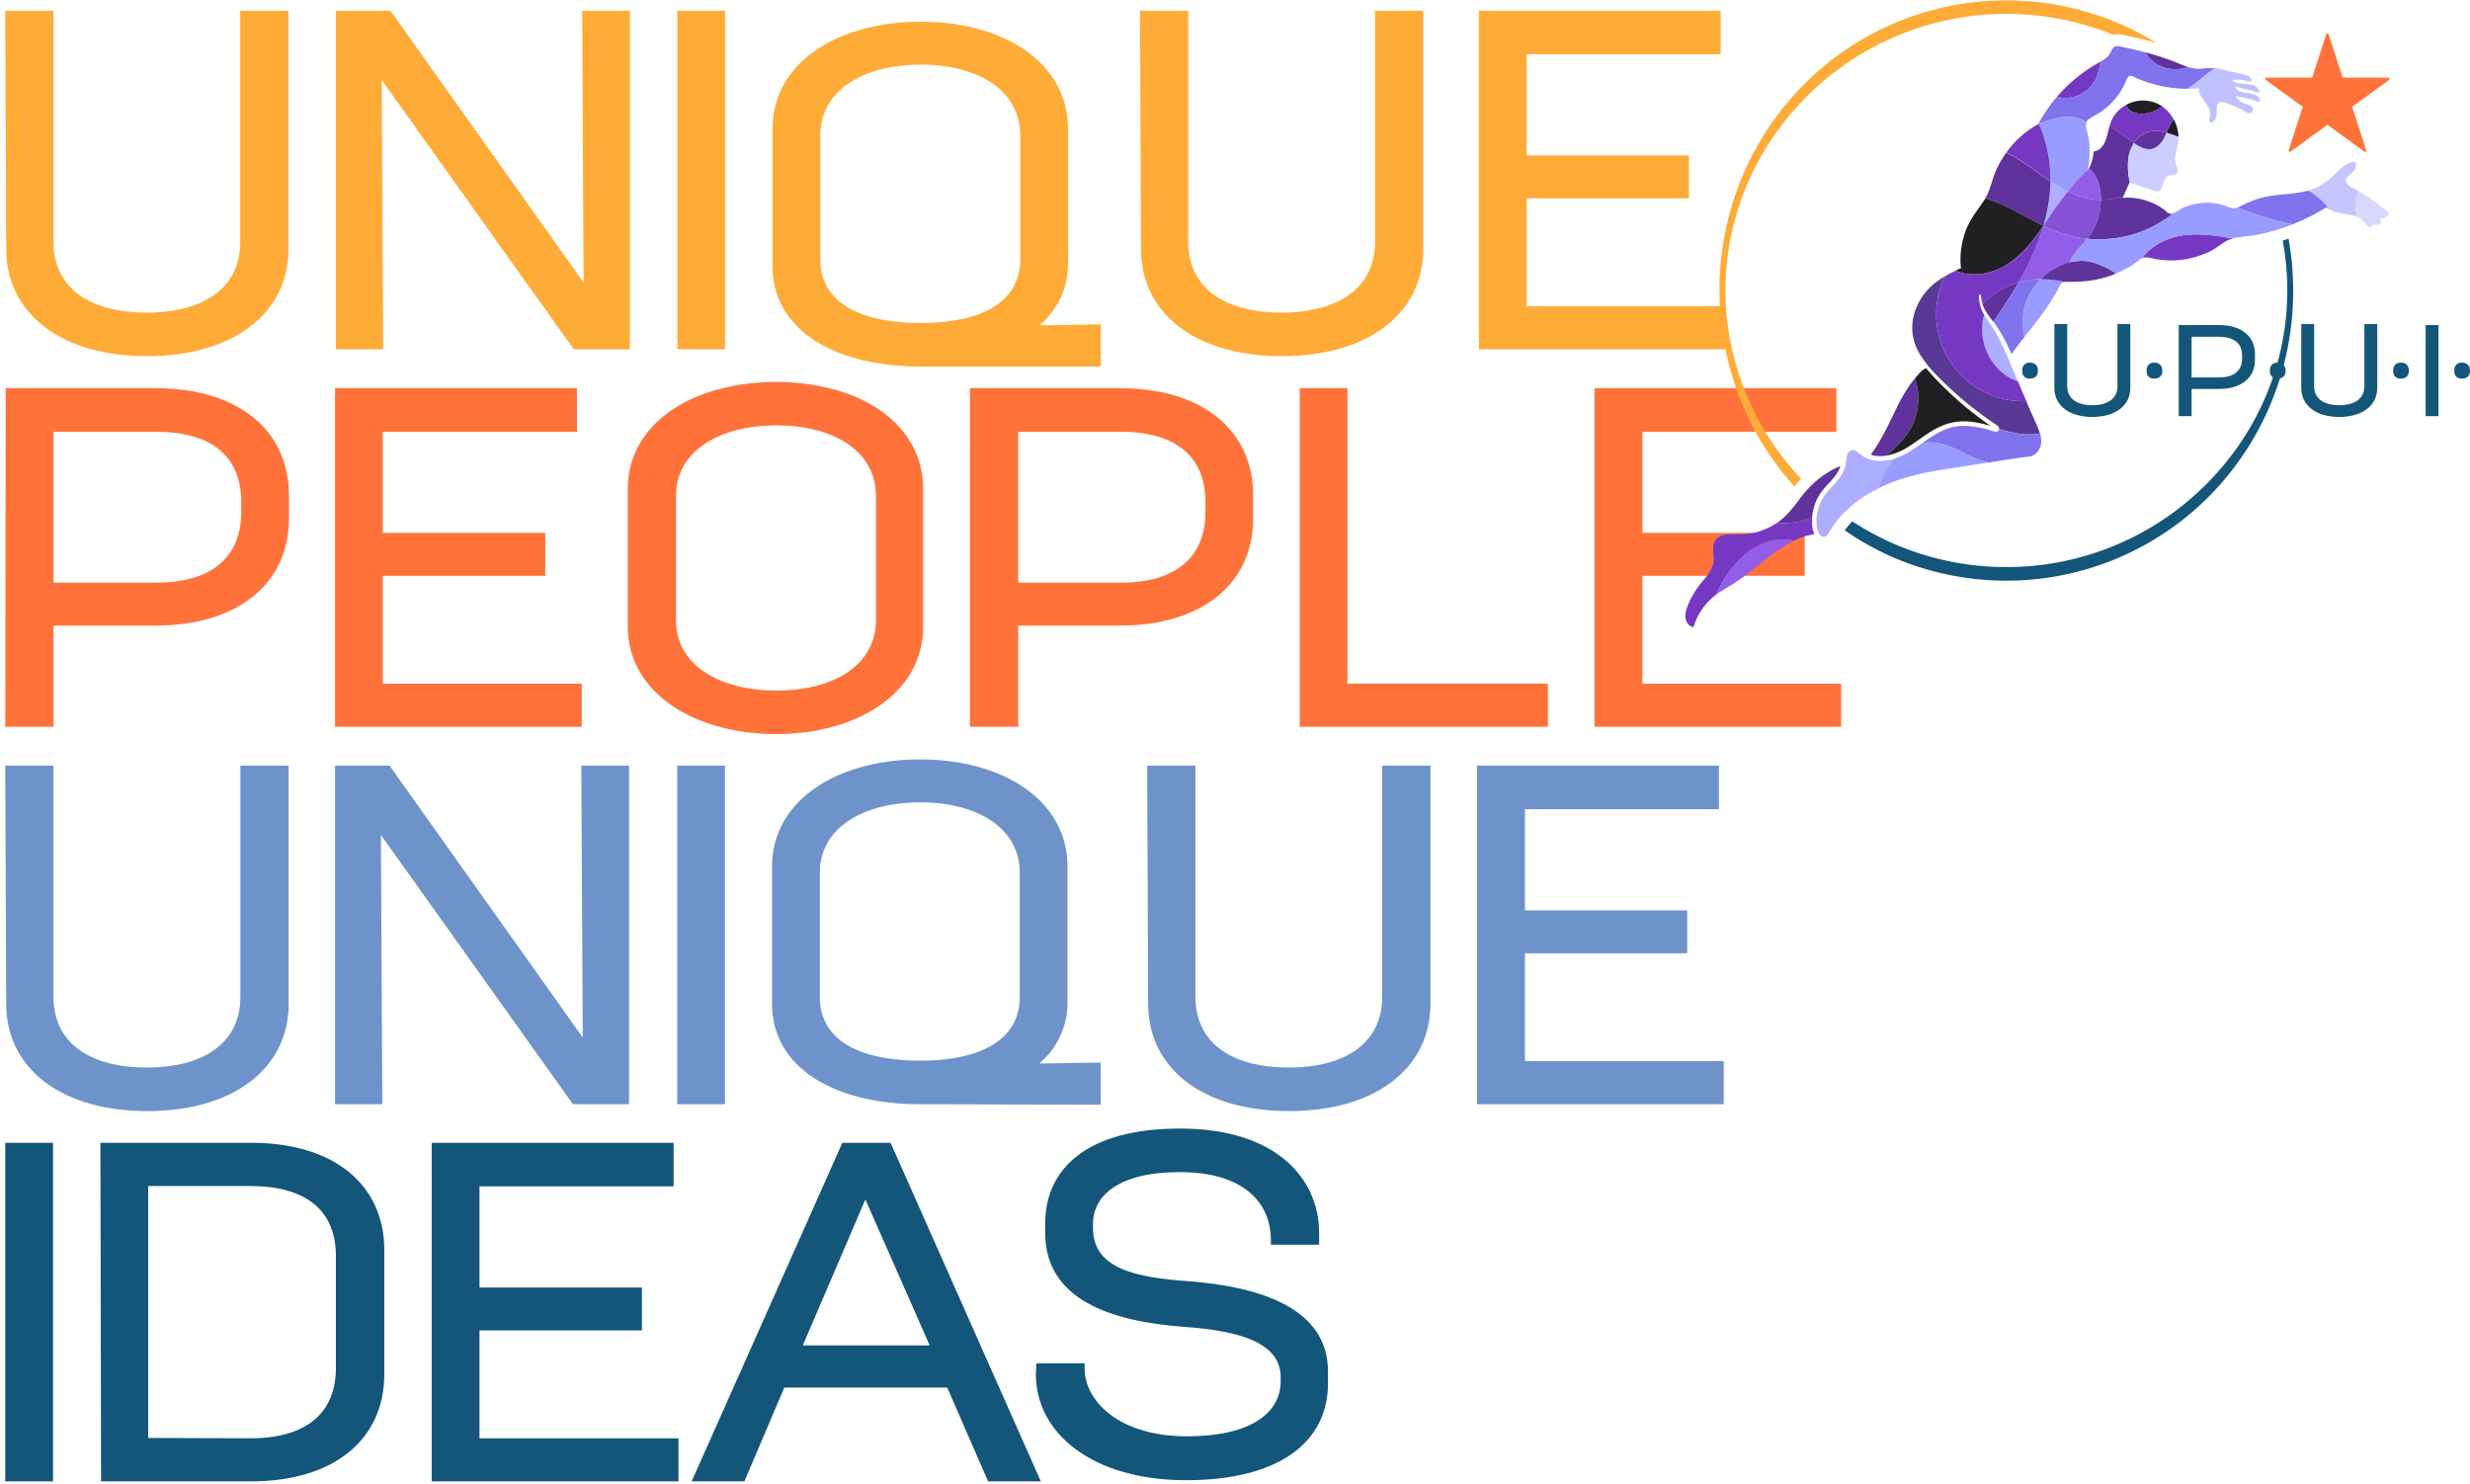 <svg width="869" height="522" viewBox="0 0 869 522" fill="none" xmlns="http://www.w3.org/2000/svg"><path d="M18.65 402.051H1.845v119.116H18.65V402.051zm16.68 0h53.024c29.03 0 46.856 14.651 46.856 37.778v43.56c0 23.127-17.826 37.778-46.856 37.778H35.557l-.227-119.116zm52.797 103.96c19.411 0 30.05-8.644 30.05-24.811v-39.294c0-16.166-10.639-24.642-30.05-24.642h-35.99v88.635l35.99.112zm63.764-103.96H237v15.325h-68.303v35.589h57.155v15.1h-57.155v37.946h70.001v15.156h-86.807V402.051zm110.006 119.116h-18.561l53.024-119.116h16.976l52.855 119.116H347.63l-14.374-33.006h-57.325l-14.034 33.006zm20.542-47.826h44.649l-22.636-51.362-22.013 51.362zm82.176 6.272h16.977v1.852c0 11.227 11.827 23.857 36.047 23.857 22.126 0 32.934-8.027 32.934-19.422v-1.347c0-11.901-13.751-16.335-33.953-17.739-25.239-1.852-48.893-9.318-48.893-33.007v-3.368c0-19.254 14.713-33.399 47.478-33.399 33.954 0 48.893 17.738 48.893 36.767v4.098h-16.976v-1.852c0-11.227-7.697-23.689-32.087-23.689-21.277 0-30.5 8.196-30.5 18.244v1.347c0 14.483 14.882 17.514 34.462 18.861 23.145 1.909 48.214 8.869 48.214 31.66v4.266c0 20.433-16.977 34.017-49.912 34.017s-52.854-16.503-52.854-37.217l.17-3.929z" fill="#135679"/><path d="M1.844 269.365H18.82v81.338c0 16.166 12.732 24.867 32.821 24.867 20.09 0 32.935-8.701 32.935-24.867v-81.338h16.977v83.695c0 23.184-19.92 37.835-49.742 37.835-29.822 0-49.628-14.651-49.628-37.835l-.34-83.695zm116.033 0h19.184l67.963 95.652-.51-95.652h16.808v119.116h-19.75l-67.567-94.754.509 94.754h-16.637V269.365zm137.19 0H238.26v119.116h16.807V269.365zm68.503 119.117c-28.804 0-51.949-12.069-51.949-35.42v-48.107c0-23.52 23.145-37.778 52.119-37.778 28.973 0 51.835 14.258 51.835 37.778v47.601a27.894 27.894 0 01-2.56 11.903 28.097 28.097 0 01-7.4 9.709l21.617-.337v14.819l-63.662-.168zm-35.142-37.778c0 16.335 15.789 22.454 35.312 22.454 19.523 0 35.028-6.288 35.028-22.454v-43.56c0-16.335-15.618-24.867-35.028-24.867-19.41 0-35.312 8.532-35.312 24.867v43.56zm115.177-81.339h16.977v81.338c0 16.166 12.677 24.867 32.766 24.867s32.935-8.701 32.935-24.867v-81.338h16.976v83.695c0 23.184-19.863 37.835-49.742 37.835-29.879 0-49.572-14.651-49.572-37.835l-.34-83.695zm116.032 0h85.109v15.324H536.5v35.589h57.098v15.1H536.5v37.947h69.944v15.156h-86.807V269.365z" fill="#6D93CA"/><path d="M2.013 136.567h52.799c28.804 0 46.856 14.651 46.856 37.779v8.027c0 22.958-18.052 37.722-46.856 37.722H18.82v35.589H1.844l.17-119.117zm52.799 68.428c19.41 0 30.049-8.701 30.049-24.868v-3.592c0-16.167-10.639-24.643-30.05-24.643h-35.99v53.103h35.99zm63.065-68.428h85.11v15.325h-68.303v35.589h57.155v15.1h-57.155v37.946h70v15.157h-86.807V136.567zm102.978 35.591c0-23.521 23.202-37.779 52.175-37.779 28.974 0 51.779 14.258 51.779 37.779v48.275c0 23.352-23.145 37.834-51.779 37.834-28.633 0-52.175-14.482-52.175-37.834v-48.275zm16.977 45.917c0 16.335 15.789 24.868 35.368 24.868 19.58 0 34.972-8.533 34.972-24.868v-43.56c0-16.335-15.618-24.867-34.972-24.867-19.353 0-35.368 8.532-35.368 24.867v43.56zm103.406-81.508h52.797c28.861 0 46.856 14.651 46.856 37.779v8.027c0 22.958-17.995 37.722-46.856 37.722h-35.82v35.589h-16.977V136.567zm52.797 68.428c19.41 0 30.049-8.701 30.049-24.868v-3.592c0-16.167-10.639-24.643-30.049-24.643h-35.82v53.103h35.82zm63.236-68.428h16.808v103.96h70.509v15.157h-87.317V136.567zm103.704 0h85.109v15.325h-68.246v35.589h57.098v15.1h-57.098v37.946h69.944v15.157h-86.807V136.567z" fill="#FF733A"/><path d="M1.844 3.77H18.82v81.337c0 16.167 12.676 24.868 32.765 24.868 20.09 0 32.935-8.701 32.935-24.868V3.77h16.977v83.695c0 23.183-19.92 37.834-49.742 37.834-29.823 0-49.572-14.651-49.572-37.834L1.843 3.77zm116.332 0h19.183l67.964 95.652-.51-95.652h16.807v119.116h-19.749l-67.568-94.754.51 94.754h-16.637V3.77zm136.932 0h-16.807v119.116h16.807V3.77zm68.63 125.18c-28.804 0-51.949-12.069-51.949-35.42V45.423c0-23.52 23.145-37.778 52.175-37.778 29.031 0 51.78 14.258 51.78 37.778v47.602a27.887 27.887 0 01-2.648 11.825 28.092 28.092 0 01-7.425 9.617l21.617-.336v14.819h-63.55zm-35.142-37.778c0 16.335 15.789 22.454 35.368 22.454 19.58 0 34.973-6.287 34.973-22.454v-43.56c0-16.335-15.619-24.867-34.973-24.867-19.353 0-35.368 8.532-35.368 24.867v43.56zM401.086 3.77h16.977v81.337c0 16.167 12.732 24.868 32.764 24.868 20.033 0 32.935-8.701 32.935-24.868V3.77h16.977v83.695c0 23.183-19.863 37.834-49.742 37.834-29.879 0-49.572-14.651-49.572-37.834l-.339-83.695zm119.213 0h85.054v15.324h-68.247v35.589h57.099v15.1h-57.099v37.947h69.945v15.156h-86.752V3.77z" fill="#FFAB37"/><path d="M722.773 113.984h4.524v21.888c0 4.35 3.413 6.686 8.814 6.686 5.493 0 8.865-2.336 8.865-6.686v-21.888h4.523v22.54c0 6.227-5.356 10.164-13.388 10.164-7.985 0-13.338-3.931-13.338-10.164v-22.54zm43.756.378h14.218c7.754 0 12.6 3.931 12.6 10.166v2.152c0 6.18-4.846 10.164-12.6 10.164h-9.694v9.564h-4.524v-32.046zm14.218 18.417c5.215 0 8.077-2.335 8.077-6.683v-.962c0-4.351-2.862-6.639-8.077-6.639h-9.694v14.284h9.694zm28.892-18.795h4.523v21.888c0 4.35 3.414 6.686 8.814 6.686 5.493 0 8.865-2.336 8.865-6.686v-21.888h4.523v22.54c0 6.227-5.356 10.164-13.388 10.164-7.984 0-13.337-3.931-13.337-10.164v-22.54zm32.324 16.471c0-1.968 1.057-2.883 2.676-2.883 1.71 0 2.862.915 2.862 2.883 0 1.879-1.152 2.75-2.862 2.75-1.614 0-2.676-.871-2.676-2.75zm-43.375 0c0-1.968 1.057-2.883 2.676-2.883 1.71 0 2.862.915 2.862 2.883 0 1.879-1.152 2.75-2.862 2.75-1.614 0-2.676-.871-2.676-2.75zm-43.377 0c0-1.968 1.057-2.883 2.676-2.883 1.71 0 2.862.915 2.862 2.883 0 1.879-1.152 2.75-2.862 2.75-1.614 0-2.676-.871-2.676-2.75zm-43.754 0c0-1.968 1.057-2.883 2.677-2.883 1.709 0 2.861.915 2.861 2.883 0 1.879-1.152 2.75-2.861 2.75-1.615 0-2.677-.871-2.677-2.75zm152.006 0c0-1.968 1.057-2.883 2.676-2.883 1.71 0 2.862.915 2.862 2.883 0 1.879-1.152 2.75-2.862 2.75-1.614 0-2.676-.871-2.676-2.75zm-5.547-16.093h-4.523v32.051h4.523v-32.051z" fill="#135679"/><path d="M828.916 76.182a6.794 6.794 0 012.95 2.108c.492.59.999 1.51 1.865 1.594a1.355 1.355 0 001.324-1.011 2.495 2.495 0 002.112 0c.908-.548.521-1.307.056-2.002a3.025 3.025 0 003.168-1.806.301.301 0 00.01-.2.306.306 0 00-.115-.165 71.2 71.2 0 00-10.349-7.41 14.214 14.214 0 00-1.035 8.892" fill="#D8D8FF"/><path d="M637.912 186.784c-.056-.176-.098-.358-.141-.534a5.145 5.145 0 01-.098-.541c-.042-.344-.099-.702-.12-1.032v-2.599c-3.928 1.707-8.23 2.107-12.567 2.002a24.032 24.032 0 01-6.047 2.88c-3.112.969-6.174 1.046-9.399 1.011-1.999 0-4.33.099-5.738 1.714-1.732 1.981-.901 4.777-.887 7.123 0 3.4-2.302 5.697-4.308 8.17a30.17 30.17 0 00-5.21 9.132c-.704 2.065-.704 4.769 1.161 6.027.29.197.605.355.937.47a.302.302 0 00.38-.168 22.323 22.323 0 018.068-11.359 42.924 42.924 0 012.922-5.718c3.766-6.16 9.455-11.534 16.509-13.15a17.71 17.71 0 017.822 0 26.09 26.09 0 017.188-2.325 7.461 7.461 0 01-.458-1.124" fill="#7638C3"/><path d="M637.533 182.078c.086-1.203.294-2.394.619-3.555a17.089 17.089 0 011.599-3.814 20.12 20.12 0 012.429-3.323c.887-1.011 1.795-1.959 2.64-2.936a15.357 15.357 0 002.112-3.077l.19-.407c.063-.141.105-.281.162-.422.08-.188.144-.383.19-.583-5.689 2.34-10.23 6.231-13.94 11.078-2.028 2.641-3.964 5.388-6.547 7.538a22.375 22.375 0 01-2.028 1.503c4.337.091 8.638-.295 12.567-2.002" fill="#5F329C"/><path d="M623.361 190.213c-7.04 1.615-12.743 6.989-16.51 13.15a42.797 42.797 0 00-2.921 5.718l.394-.289c2.035-1.404 4.224-2.606 6.336-3.961 1.81-1.188 3.52-2.48 5.252-3.808 4.872-3.786 9.709-8.106 15.292-10.789a17.71 17.71 0 00-7.822 0" fill="#915DE9"/><path d="M822.29 74.707c2.154.562 4.428.703 6.526 1.44h.099a14.216 14.216 0 011.02-8.858c-.422-.246-.844-.492-1.274-.702l-1.169-.64c-.957-.505-1.506-.639-1.9-1.734a1.044 1.044 0 010-1.517c.233-.34.5-.655.795-.942.359-.351.768-.646 1.12-.99 1.013-.977 1.907-2.354 1.091-3.71a.311.311 0 00-.317-.168c-2.499.28-4.323 1.925-6.041 3.624a26.74 26.74 0 01-6.871 5.255c-1.078.54-2.205.977-3.365 1.306a22.62 22.62 0 015.35 4.138c.706.746 1.371 1.53 1.993 2.346l.077.05a10.34 10.34 0 002.816 1.13" fill="#C5C6FF"/><path d="M812.04 67.044c-4.992 1.44-10.293 1.124-15.418 2.304a36.09 36.09 0 00-8.315 3.161 8.904 8.904 0 01-1.366.604c1.472.47 2.936.97 4.379 1.461a111.643 111.643 0 0015.186 4.377 71.153 71.153 0 009.857-4.763c.514-.302 1.02-.646 1.548-.934.761-.415.873-.127 1.5.274a28.93 28.93 0 00-1.992-2.347 22.646 22.646 0 00-5.351-4.137" fill="#8073ED"/><path d="M769.551 31.246c1.38 0 2.758-.051 4.133-.154-.162 1.777.908 3.252 1.929 4.65a11.318 11.318 0 011.774 2.943c.472 1.405-.19 2.719-.056 4.145a.267.267 0 00.239.225c2.07.035 2.344-2.382 2.323-3.97-.065-.747.024-1.5.261-2.212.577-1.405 1.88-1.032 3.027-.64a47.824 47.824 0 015.372 2.249c.88.421 2.443 1.742 3.478 1.18a1.227 1.227 0 00.521-1.44c-.261-1.11-1.408-1.356-2.352-1.623a5.972 5.972 0 01-3.745-2.81 61.84 61.84 0 018.343 2.072.266.266 0 00.335-.154.265.265 0 00.017-.133c-.789-4.215-7.618-1.581-8.709-5.093l8.138 2.016a.263.263 0 00.279-.064.258.258 0 00.052-.28c-1.337-4.117-7.181-1.335-9.56-4.018a12.7 12.7 0 015.632.491c.493.155.985.281 1.077-.414.091-.696-.704-1.286-1.253-1.524-1.612-.752-3.753-.956-5.478-1.405-1.724-.45-3.52-.928-5.301-1.216-.289-.049-.57-.077-.852-.105-2.964 1.925-5.576 4.39-8.448 6.456-.387.274-.789.547-1.19.807" fill="#BFC1FF"/><path d="M759.688 23.02a12.627 12.627 0 009.947.612l.155-.063c-2.147-.668-4.224-1.707-6.336-2.445a112.602 112.602 0 00-8.751-2.732 12.563 12.563 0 004.928 4.629m-95.916 137.253c3.287-2.944 6.533-6.021 8.652-9.877a21.647 21.647 0 001.338-17.273 32.184 32.184 0 00-1.866 2.416 60.075 60.075 0 00-4.604 8.064c-2.774 5.62-5.295 11.31-9.061 16.353.827.281 1.69.447 2.562.492.997.057 1.996-.002 2.979-.175" fill="#5F329C"/><path d="M672.367 150.404c-2.112 3.85-5.364 6.926-8.652 9.87l.704-.134a21.835 21.835 0 006.991-2.957c2.203-1.405 4.301-2.964 6.533-4.447a27.777 27.777 0 017.252-3.659 20.601 20.601 0 018.159-.703c2.368.28 4.706.773 6.984 1.475a97.857 97.857 0 01-2.999-2.149 132.7 132.7 0 01-6.252-4.917 113.085 113.085 0 01-5.92-5.318 114.42 114.42 0 01-5.569-5.683 58.44 58.44 0 01-1.936-2.269l-.191.155h-.035c-1.119.316-2.062 1.58-2.816 2.409-.317.337-.626.703-.922 1.04a21.655 21.655 0 01-1.338 17.28" fill="#202022"/><path d="M750.794 50.311a9.153 9.153 0 015.477-4.032 11.795 11.795 0 015.935.442 18.567 18.567 0 012.211-4.214c.114-.147.237-.288.366-.422a13.189 13.189 0 00-4.09-4.664 12.522 12.522 0 01-5.386 2.438 7.582 7.582 0 01-5.759-.928 4.74 4.74 0 01-1.591-1.988c-.258.14-.519.295-.782.464a11.483 11.483 0 00-4.885 6.582l-.085.288 7.984 5.62.605.421" fill="#7638C3"/><path d="M721.268 42.184c-1.345.393-2.682.85-4.02 1.264a49.027 49.027 0 014.147 20.372 54.605 54.605 0 006.16 3.575 66.055 66.055 0 016.864-7.39c.322-1.448.557-2.914.704-4.39.12-1.496.12-3 0-4.496l-.042-.562-.063-.555c0-.372-.106-.744-.148-1.117-.134-.737-.268-1.475-.458-2.205a14.707 14.707 0 01-.471-2.333 3.9 3.9 0 01.084-1.18 8.595 8.595 0 00-2.661-1.468c-3.253-1.075-6.822-.45-10.103.52" fill="#999CFF"/><path d="M727.556 67.346a54.59 54.59 0 01-6.16-3.576 49.478 49.478 0 01-.317 5.206 64.59 64.59 0 01-2.112 10.431c.471-.702.929-1.405 1.408-2.107 2.056-3.14 4.541-6.66 7.223-9.968" fill="#ADAEFF"/><path d="M739.115 70.283a24.098 24.098 0 01-3.957-.366 29.422 29.422 0 01-7.611-2.578c-2.682 3.309-5.167 6.828-7.223 9.968-.458.703-.915 1.405-1.408 2.108v.056a53.373 53.373 0 005.773 2.43 41.78 41.78 0 009.575 2.108 23.485 23.485 0 001.682-2.326 22.135 22.135 0 003.169-11.4" fill="#8751D7"/><path d="M727.557 67.346a29.046 29.046 0 007.61 2.578c1.305.228 2.626.348 3.95.358 0-4.172-1.204-8.211-3.992-10.958l-.563.499c-.057.098-.113.197-.176.288a1.09 1.09 0 000-.162 65.987 65.987 0 00-6.865 7.39" fill="#915DE9"/><path d="M739.116 70.281c2.711.02 5.405-.42 7.969-1.3l2.112-4.699.176.056a24.54 24.54 0 01-.549-8.928 12.9 12.9 0 011.971-5.107l-.605-.421-7.984-5.62c-.929 3.386-1.471 8.43-5.632 9.083a16.93 16.93 0 01-.352 2.381 13.616 13.616 0 01-1.626 4.096l.563-.5c2.816 2.747 4.006 6.787 3.992 10.96" fill="#5F329C"/><path d="M735.962 81.662a23.481 23.481 0 01-1.683 2.325 42.445 42.445 0 0020.142-2.908 41.739 41.739 0 0010.272-6.083 2.116 2.116 0 01-1.408.154c-.739-.246-1.408-1.04-2.042-1.496a21.953 21.953 0 00-14.453-4.04c.098-.217.197-.435.288-.653a24.2 24.2 0 01-7.962 1.321 22.14 22.14 0 01-3.161 11.373" fill="#5F329C"/><path d="M749.552 38.924a7.577 7.577 0 005.759.927 12.527 12.527 0 005.386-2.438 12.144 12.144 0 00-12.736-.47 4.74 4.74 0 001.591 1.988m12.655 7.791c1.408.407 2.816.941 4.224 1.405a13.745 13.745 0 00-1.619-6.063c-.13.134-.252.275-.366.422a18.565 18.565 0 00-2.211 4.215" fill="#202022"/><path d="M761.645 48.05c-.908 1.868-2.295 3.715-4.309 4.214-2.267.59-4.527-.64-6.505-1.988a12.968 12.968 0 00-1.971 5.114c-.366 2.984-.18 6.01.549 8.928 2.45.8 4.902 1.595 7.357 2.381.88.281 2.183 1.047 3.055.366.873-.682 1.092-2.164 1.472-3.07a4.653 4.653 0 011.133-1.847c.704-.605 1.408-.52 2.246-.654.838-.133 1.451-.498 1.535-1.37a2.95 2.95 0 00-.289-1.292 7.646 7.646 0 01-.654-3.238c.105-1.757.704-3.421 1.013-5.15.128-.77.182-1.55.162-2.332-1.408-.477-2.816-1.011-4.224-1.404-.19.45-.387.892-.598 1.327" fill="#CDCEFF"/><path d="M757.302 52.292c2.014-.526 3.4-2.374 4.309-4.214.211-.436.408-.878.598-1.328a11.797 11.797 0 00-5.935-.443 9.152 9.152 0 00-5.477 4.026c1.978 1.348 4.224 2.578 6.505 1.988" fill="#5F329C"/><path d="M718.911 79.457v-.058l-.036.05" fill="#202022"/><path d="M697.488 106.978c.267.87.643 1.703 1.12 2.479a40.922 40.922 0 002.569 3.583c0 .042.064.091.099.126 3.161-4.481 6.217-9.132 8.962-13.887a28.505 28.505 0 00-12.75 7.727" fill="#5F329C"/><path d="M707.131 132.92c.907.487 1.848.907 2.816 1.257l-1.915-4.517c-1.14-2.76-2.281-5.5-3.562-8.169a59.054 59.054 0 00-2.021-3.934 51.072 51.072 0 00-2.33-3.744 91.254 91.254 0 01-2.112-3.112c-2.471 8.275 1.485 18.067 9.103 22.219" fill="#ADAEFF"/><path d="M717.994 98.197a21.43 21.43 0 00-5.61 9.448 21.387 21.387 0 00-.184 10.979c1.633-2.107 3.288-4.214 4.928-6.322a81.492 81.492 0 004.569-6.525 66.638 66.638 0 002.112-3.59c.254-.464.486-.927.704-1.405.514-.97 1.021-1.496 1.944-1.637a42.342 42.342 0 00-8.449-.976" fill="#999CFF"/><path d="M712.49 107.196a21.93 21.93 0 015.505-8.999h-1.183a27.504 27.504 0 00-6.547 1.061c-2.746 4.784-5.801 9.406-8.962 13.895a50.135 50.135 0 014.625 7.621 84.216 84.216 0 011.774 3.793c1.451-2.03 2.964-4.004 4.499-5.963a22.08 22.08 0 01.317-11.429" fill="#8073ED"/><path d="M718.931 79.463a91.703 91.703 0 01-8.681 19.817 27.504 27.504 0 016.547-1.061h1.183a22.954 22.954 0 0110.124-5.957c.169-.38.345-.745.542-1.103 1.486-2.655 3.724-4.79 5.632-7.15a41.784 41.784 0 01-9.574-2.108 51.896 51.896 0 01-5.773-2.43" fill="#915DE9"/><path d="M703.315 150.882a1.199 1.199 0 01-.38.738c-.172.152-.385.25-.613.281a1.08 1.08 0 01-.331 0l-.155-.036h-.077l-.944-.288a39.175 39.175 0 00-7.589-1.622 18.737 18.737 0 00-7.533.667 26.908 26.908 0 00-6.822 3.512c-.887.59-1.767 1.216-2.654 1.841 2.9-.703 6.104-.19 8.962.815 3.781 1.334 7.223 3.512 10.976 4.917 1.107.413 2.238.76 3.386 1.039l.38-.063 7.829-1.236 4.478-.625.971-.141.338-.042a3.871 3.871 0 002.112-.611 5.082 5.082 0 001.521-1.524 6.024 6.024 0 00.831-1.96 6.842 6.842 0 00.098-2.108 10.363 10.363 0 00-.352-1.847c-.429.084-.866.154-1.295.204-4.421.505-8.822-.534-13.116-1.827" fill="#8073ED"/><path d="M710.898 141.132a30.747 30.747 0 01-14.508-4.18 30.666 30.666 0 01-10.755-10.576 30.567 30.567 0 01-1.377-29.176 37.38 37.38 0 00-1.247.78 23.9 23.9 0 00-5.857 5.191 21.22 21.22 0 00-3.584 6.891 17.91 17.91 0 00-.64 7.664 18.884 18.884 0 002.71 7.179 38.347 38.347 0 004.802 6.147 126.903 126.903 0 0011.504 10.733 130.911 130.911 0 006.244 4.805 109.62 109.62 0 003.225 2.262l.816.548.409.274.098.07.057.035a1.147 1.147 0 01.478.653c.032.149.032.302 0 .45 4.295 1.292 8.695 2.332 13.116 1.826.43-.049.866-.119 1.296-.203a18.633 18.633 0 00-.824-2.304c-.577-1.349-1.197-2.719-1.802-4.082a518.5 518.5 0 01-2.183-4.98h-2.02" fill="#593996"/><path d="M766.756 83.01c-5.132.956-10.201 3.716-13.172 7.868 1.035-.52 2.021-.358 3.231-.07a30.815 30.815 0 0021.347-2.712c2.45-1.306 4.618-3.477 7.328-4.215-6.216-1.102-12.545-2.05-18.734-.892M728.043 34.4a12.095 12.095 0 005.712-2.284 12.054 12.054 0 003.841-4.797 25.81 25.81 0 001.408-5.62c-.478.275-.964.535-1.408.808a53.837 53.837 0 00-13.918 11.549c1.419.393 2.901.512 4.365.351" fill="#7638C3"/><path d="M721.27 42.183c3.28-.97 6.85-1.594 10.102-.52a8.598 8.598 0 012.662 1.469.276.276 0 000-.07c.102-.4.326-.758.64-1.026l1.739-1.096a24.036 24.036 0 004.604-3.02 24.72 24.72 0 006.548-8.493c.472-1.005.704-2.592 2.056-2.74.478-.056 1.211.415 1.647.611.613.274 1.232.534 1.859.787a46.909 46.909 0 006.075 1.918 45.482 45.482 0 0010.343 1.243c.401-.26.802-.534 1.189-.808 2.88-2.065 5.492-4.53 8.449-6.455a22.013 22.013 0 00-4.548.175 11.77 11.77 0 01-4.858-.59l-.155.063a12.423 12.423 0 01-8.397.056 12.389 12.389 0 01-6.507-5.296c-.775-.204-1.549-.407-2.323-.597a119.09 119.09 0 00-4.675-1.04c-1.049-.203-2.697-.836-3.753-.295-1.056.541-1.309 2.108-2.02 2.979a10.163 10.163 0 01-2.936 2.255 25.923 25.923 0 01-1.408 5.62 12.056 12.056 0 01-3.842 4.796 12.087 12.087 0 01-5.712 2.284 11.551 11.551 0 01-4.358-.351 53.95 53.95 0 00-6.448 9.343.075.075 0 000 .042c1.337-.415 2.675-.871 4.02-1.265" fill="#8073ED"/><path d="M717.229 43.391v.058h.05v-.044" fill="#202022"/><path d="M664.797 161.77a15.847 15.847 0 01-4.16.358 11.289 11.289 0 01-4.14-1.026l-.479-.246-.239-.126-.225-.148c-.296-.203-.613-.393-.888-.611-.556-.428-1.034-.85-1.52-1.173a2.418 2.418 0 00-1.352-.485 1.866 1.866 0 00-.324.05.966.966 0 00-.303.105 1.789 1.789 0 00-.556.4 2.464 2.464 0 00-.436.612 3.46 3.46 0 00-.317.765c-.169.588-.284 1.19-.345 1.799-.067.687-.178 1.37-.331 2.044-.09.349-.198.694-.324 1.032-.07.169-.127.337-.204.499l-.225.485a16.935 16.935 0 01-2.366 3.414c-.887 1.018-1.802 1.974-2.661 2.943a18.926 18.926 0 00-2.246 3.049 15.72 15.72 0 00-1.464 3.456 16.082 16.082 0 00-.62 3.709v1.412l.035.463c0 .316.064.625.099.934 0 .155.049.288.07.436.022.148.071.281.113.421.15.55.388 1.072.704 1.546.15.221.327.421.528.597.092.077.191.145.296.204l.148.084.155.049a.357.357 0 00.147.035h.458l.162-.035c.055-.02.109-.044.162-.07.111-.04.217-.092.317-.155.208-.139.392-.312.542-.512.083-.102.158-.21.225-.324l.134-.168.127-.218 1.041-1.742c.374-.562.768-1.103 1.155-1.658.387-.555.831-1.061 1.253-1.587l.641-.78c.225-.246.465-.492.704-.703l.704-.702.345-.365.373-.344 1.493-1.356 1.563-1.265c.26-.217.535-.414.809-.604l.817-.583c.274-.196.542-.393.824-.576l.844-.541c.571-.351 1.127-.702 1.718-1.046a62.35 62.35 0 011.746-.977l1.458-.702a21.59 21.59 0 015.92-10.537 21.08 21.08 0 01-2.112.583" fill="#ADAEFF"/><path d="M685.18 156.747c-2.859-1.004-6.062-1.496-8.962-.814-1.275.899-2.556 1.798-3.901 2.641a24.667 24.667 0 01-5.414 2.613 21.625 21.625 0 00-5.921 10.537l.338-.169a65.665 65.665 0 017.393-2.971 79.361 79.361 0 017.744-2.065c2.633-.569 5.21-1.012 7.815-1.405l15.284-2.417a29.762 29.762 0 01-3.386-1.096c-3.753-1.405-7.196-3.547-10.976-4.917" fill="#999CFF"/><path d="M718.912 79.456l.035-.05a64.485 64.485 0 002.112-10.43c.198-1.73.304-3.467.317-5.206a132.92 132.92 0 01-3.935-2.712c-3.725-2.64-7.498-5.366-11.575-7.361a36.01 36.01 0 00-3.252 5.458c-1.655 3.435-2.267 7.312-4.126 10.628.817.225 1.62.485 2.401.773 6.287 2.297 11.968 5.992 18.002 8.9" fill="#5F329C"/><path d="M721.396 63.77a49.01 49.01 0 00-4.146-20.37h-.05l-.161.287a33.618 33.618 0 00-11.152 9.954c4.076 1.995 7.85 4.72 11.567 7.362 1.295.913 2.605 1.833 3.942 2.712" fill="#7638C3"/><path d="M706.07 93.09c5.336-3.343 9.3-8.429 12.841-13.634-6.026-2.908-11.715-6.603-18.002-8.9a29.801 29.801 0 00-2.401-.773c-.211.365-.429.703-.704 1.082-2.288 3.358-4.717 6.322-6.167 10.165a28.675 28.675 0 00-1.753 13.08l.12.203c-.704.295-1.408.604-2.049.92 5.682 2.48 12.757 1.209 18.108-2.107" fill="#202022"/><path d="M743.501 95.606c-3.76-2.27-8.04-4.215-12.377-3.765l-.563.063c-.893.047-1.778.19-2.64.428.049-.126.113.035.169-.091a22.953 22.953 0 00-10.096 5.957c2.842.04 5.672.368 8.448.976a3.38 3.38 0 01.402-.042h.267c5.041.098 9.857-.281 14.665-1.89a34.97 34.97 0 002.746-1.032l-.993-.604" fill="#5F329C"/><path d="M791.32 74.574c-1.408-.492-2.908-.99-4.379-1.461a3.747 3.747 0 01-1.028.175 6.69 6.69 0 01-2.415-.639 19.664 19.664 0 00-3.999-1.067 20.347 20.347 0 00-7.744.288c-1.207.27-2.386.654-3.52 1.144-.859.373-2.338 1.504-3.598 1.981a41.739 41.739 0 01-10.272 6.084 42.448 42.448 0 01-20.142 2.908c-1.922 2.36-4.161 4.496-5.632 7.15-.197.36-.373.703-.542 1.104v.042a14.879 14.879 0 012.492-.38l.563-.063c4.337-.442 8.618 1.496 12.377 3.766l.993.604a37.65 37.65 0 004.301-2.108 34.907 34.907 0 002.816-1.812c.5-.351.972-.738 1.472-1.089.152-.113.315-.212.486-.295 2.971-4.152 8.04-6.912 13.172-7.868 6.181-1.159 12.518-.21 18.734.893 2.619-.703 5.449-.703 8.125-1.23a70.89 70.89 0 007.589-1.882 71.574 71.574 0 005.336-1.862 111.588 111.588 0 01-15.185-4.376" fill="#999CFF"/><path d="M711.518 137.908c.472 1.074.936 2.156 1.408 3.231h-2.021a30.736 30.736 0 01-14.507-4.177 30.663 30.663 0 01-10.756-10.574 30.554 30.554 0 01-1.377-29.174 46.596 46.596 0 013.703-1.967c5.682 2.48 12.757 1.209 18.108-2.107 5.35-3.316 9.3-8.43 12.841-13.635a91.426 91.426 0 01-8.666 19.775 28.415 28.415 0 00-12.743 7.727 13.463 13.463 0 01-.578-3.393.711.711 0 00-.536.239.697.697 0 00-.168.562c0 .393.071.786.113 1.187a12.45 12.45 0 001.345 4.425c.126.239.26.471.394.703-2.471 8.275 1.486 18.067 9.103 22.218a21.3 21.3 0 002.816 1.258l1.521 3.702z" fill="#7638C3"/><path d="M631.273 171.105a42.521 42.521 0 012.408-2.683 106.928 106.928 0 01-4.104-4.615 97.025 97.025 0 01-22.255-54.391 95.7 95.7 0 0114.081-57.468 99.205 99.205 0 0145.028-38.901 99.472 99.472 0 0159.238-6.183 98.049 98.049 0 0117.734 5.353 6.792 6.792 0 011.627-.19 12.04 12.04 0 013.041.47l.514.12c1.633.33 3.26.703 4.858 1.082a110.645 110.645 0 015.308 1.44 99.204 99.204 0 00-18.227-8.872 100.684 100.684 0 00-61.162-2.573 100.489 100.489 0 00-51.306 33.32 102.367 102.367 0 00-22.782 57.067 104.2 104.2 0 0014.27 61.198 100.63 100.63 0 0011.729 15.805" fill="#FFAB37"/><path d="M803.092 84.634c.162.878.317 1.756.458 2.634a95.502 95.502 0 01-17.059 71.005 99.241 99.241 0 01-47.857 35.697 99.476 99.476 0 01-59.725 1.821 98.44 98.44 0 01-27.232-12.371l-.563.598-.317.33-.549.667-.436.527c-.2.224-.388.459-.564.702l-.035.05v.049l-.176.253a99.655 99.655 0 0015.292 8.724 100.623 100.623 0 0060.858 7.102 100.483 100.483 0 0053.665-29.503 102.295 102.295 0 0026.753-54.876 104.134 104.134 0 00-.443-34.07c-.704.246-1.408.478-2.112.703" fill="#135679"/><path d="M840.343 27.32h-14.239a10.463 10.463 0 00-1.901-.056 4.798 4.798 0 00-.303-.904 3999.8 3999.8 0 01-2.612-8.065c-.69-2.117-1.378-4.234-2.064-6.351a.337.337 0 00-.408-.247.351.351 0 00-.366.26l-4.979 15.363h-16.056a.43.43 0 00-.289.77c4.338 3.151 8.676 6.31 13.014 9.476l-4.929 15.306a.423.423 0 00.662.48l12.964-9.463 13.021 9.484c.359.26.753-.141.627-.522-1.648-5.095-3.291-10.19-4.93-15.285l13.014-9.47a.427.427 0 000-.653.422.422 0 00-.226-.095" fill="#FF733A"/></svg>